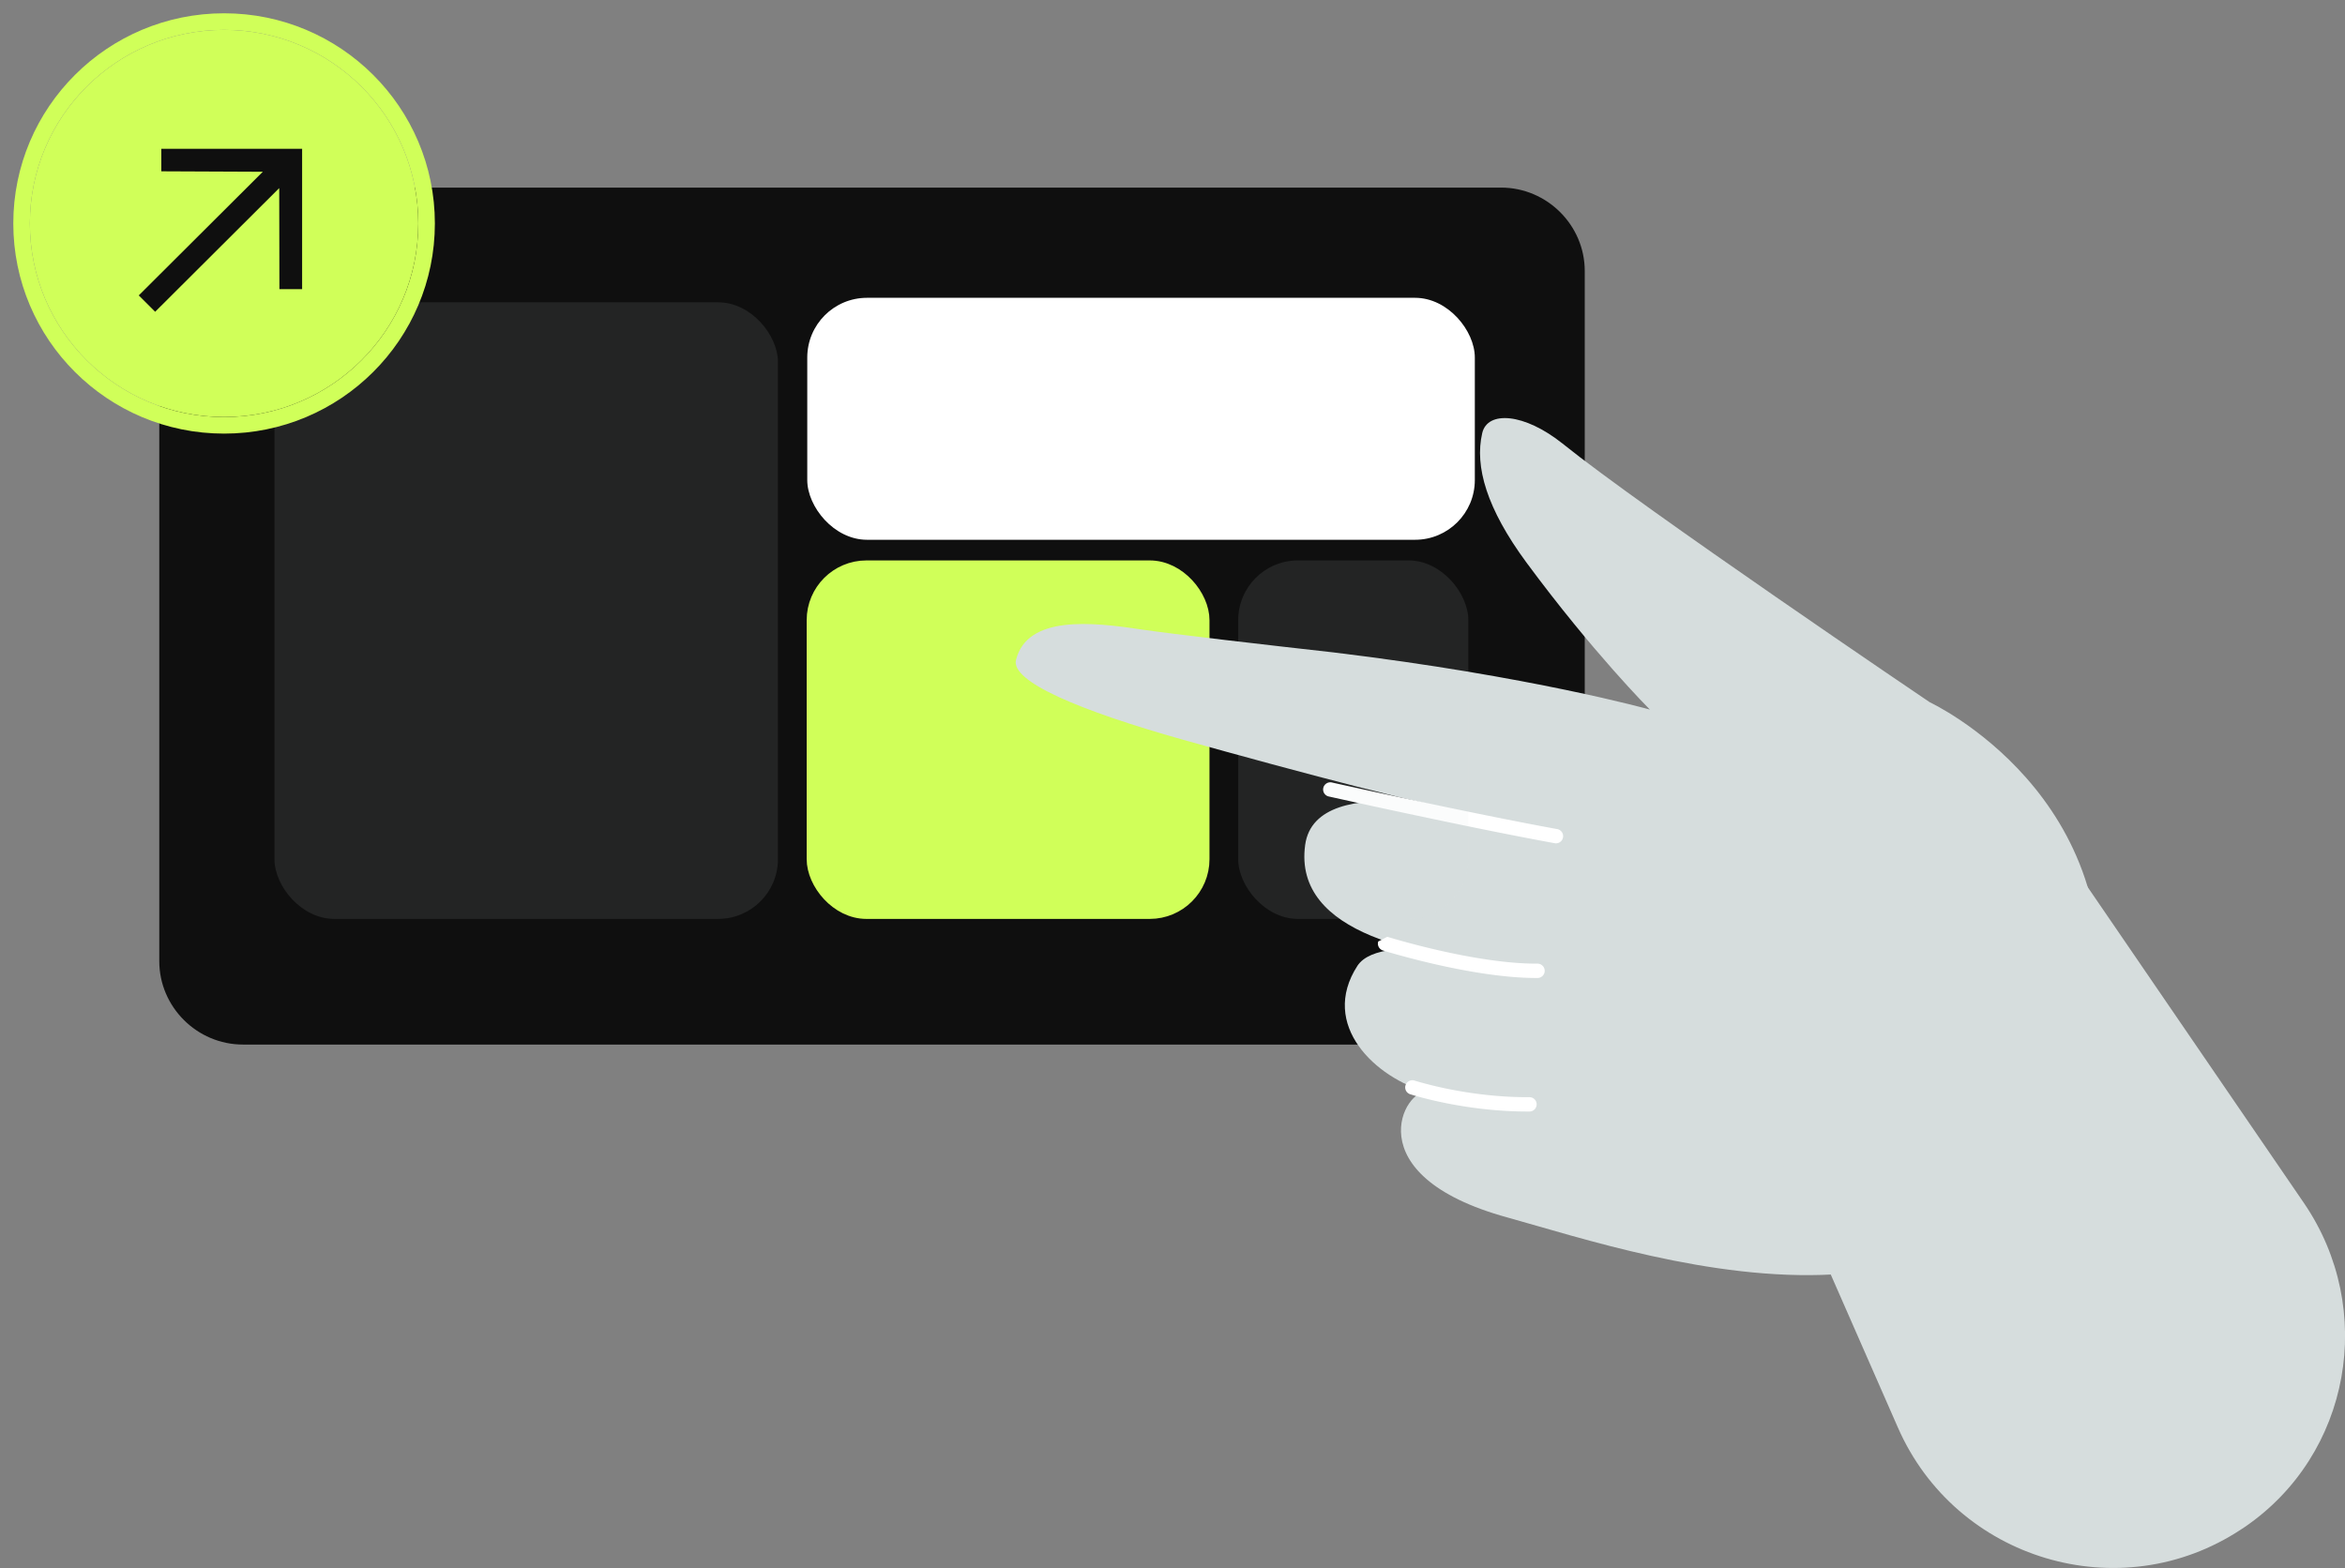 <svg width="157" height="105" fill="none" xmlns="http://www.w3.org/2000/svg"><rect width="100%" height="100%" fill="#808080" stroke="none"/><path d="M100.502 69.949h-84.24c-3.07 0-5.598-2.52-5.598-5.581V18.144c0-3.061 2.528-5.581 5.598-5.581h84.24c3.07 0 5.598 2.52 5.598 5.58v46.225c-.045 3.06-2.573 5.58-5.598 5.58Z" fill="#0F0F0F"/><rect x="54.508" y="38.029" width="25.968" height="23.006" rx="3.5" fill="#D0FF59" stroke="#D0FF59"/><path d="M129.198 47.025s-19.182-12.964-24.583-17.32c-2.567-2.05-5.024-2.217-5.378-.705-.52 2.247.302 5.059 2.957 8.666 4.469 6.055 8.266 9.851 8.266 9.851s-7.936-2.23-21.189-3.829c-4.26-.476-10.807-1.231-12.872-1.536-3.307-.5-7.628-.96-8.375 2.04-.37 1.45 4.285 3.401 11.186 5.347 7.718 2.156 16.298 4.444 20.841 5.24 0 0-11.945-3.498-12.669 1.802-.827 6.02 7.879 7.55 14.244 7.991 0 0-9.078-2.418-10.746.103-2.566 3.98 1.226 7.514 4.688 8.468-1.454-.37-4.986 5.55 5.36 8.386 9.569 2.65 35.455 11.781 39.361-12.788 2.466-15.42-11.091-21.716-11.091-21.716Z" fill="#D6DDDD"/><path fill-rule="evenodd" clip-rule="evenodd" d="M88.596 52.763a.48.48 0 0 0 .365.573l.105-.468-.105.468.405.09a602.177 602.177 0 0 0 4.912 1.066c3.029.645 6.805 1.427 9.783 1.969a.481.481 0 1 0 .173-.945c-2.963-.54-6.728-1.318-9.755-1.963a676.766 676.766 0 0 1-4.905-1.064l-.403-.09a.482.482 0 0 0-.575.364Zm3.678 10.284a.48.48 0 0 0 .316.602l.144-.459-.144.459.005.001.013.004.052.016.199.06a55.737 55.737 0 0 0 3.262.849c2.024.46 4.619.925 6.821.912a.48.48 0 1 0-.006-.96c-2.088.012-4.595-.433-6.601-.889a54.751 54.751 0 0 1-3.393-.89l-.049-.015-.012-.004h-.003m1.225 9.936a.48.48 0 0 0 .308.606l.15-.457-.15.457h.001l.003.001.009.003.033.01.126.039c.11.033.269.08.473.135.409.11.997.257 1.72.403 1.446.291 3.44.58 5.627.567a.48.48 0 1 0-.005-.96c-2.103.013-4.029-.266-5.43-.548a26.044 26.044 0 0 1-2.108-.516l-.114-.035-.028-.01-.006-.001h-.001a.482.482 0 0 0-.608.306Z" fill="#fff"/><path d="m137.764 56.47 16.49 24.096c4.851 7.106 3.134 16.824-3.955 21.683l-.253.166c-8.109 5.363-19.115 2.042-22.989-6.84L114.43 66.79l23.334-10.32Z" fill="#D6DDDD"/><rect x="54.047" y="19.943" width="44.694" height="16.203" rx="4" fill="#fff"/><rect x="18.375" y="20.244" width="33.71" height="41.29" rx="4" fill="#D6DDDD" fill-opacity=".1"/><rect x="82.898" y="37.529" width="15.41" height="24.006" rx="4" fill="#D6DDDD" fill-opacity=".1"/><path d="M28.005 14.963c0 7.16-5.822 12.964-13.003 12.964C7.822 27.927 2 22.123 2 14.963S7.821 2 15.002 2c7.181 0 13.003 5.804 13.003 12.963Z" fill="#D0FF59"/><path d="M10.388 20.877 9.29 19.782l8.306-8.28-6.796-.03V9.965h9.427v9.4h-1.52l-.013-6.769-8.306 8.281Z" fill="#0F0F0F"/><path d="M15.002 28.482c7.486 0 13.558-6.051 13.558-13.519 0-7.467-6.072-13.518-13.558-13.518S1.445 7.495 1.445 14.963c0 7.468 6.071 13.519 13.557 13.519Z" stroke="#D0FF59" stroke-width="1.11"/></svg>